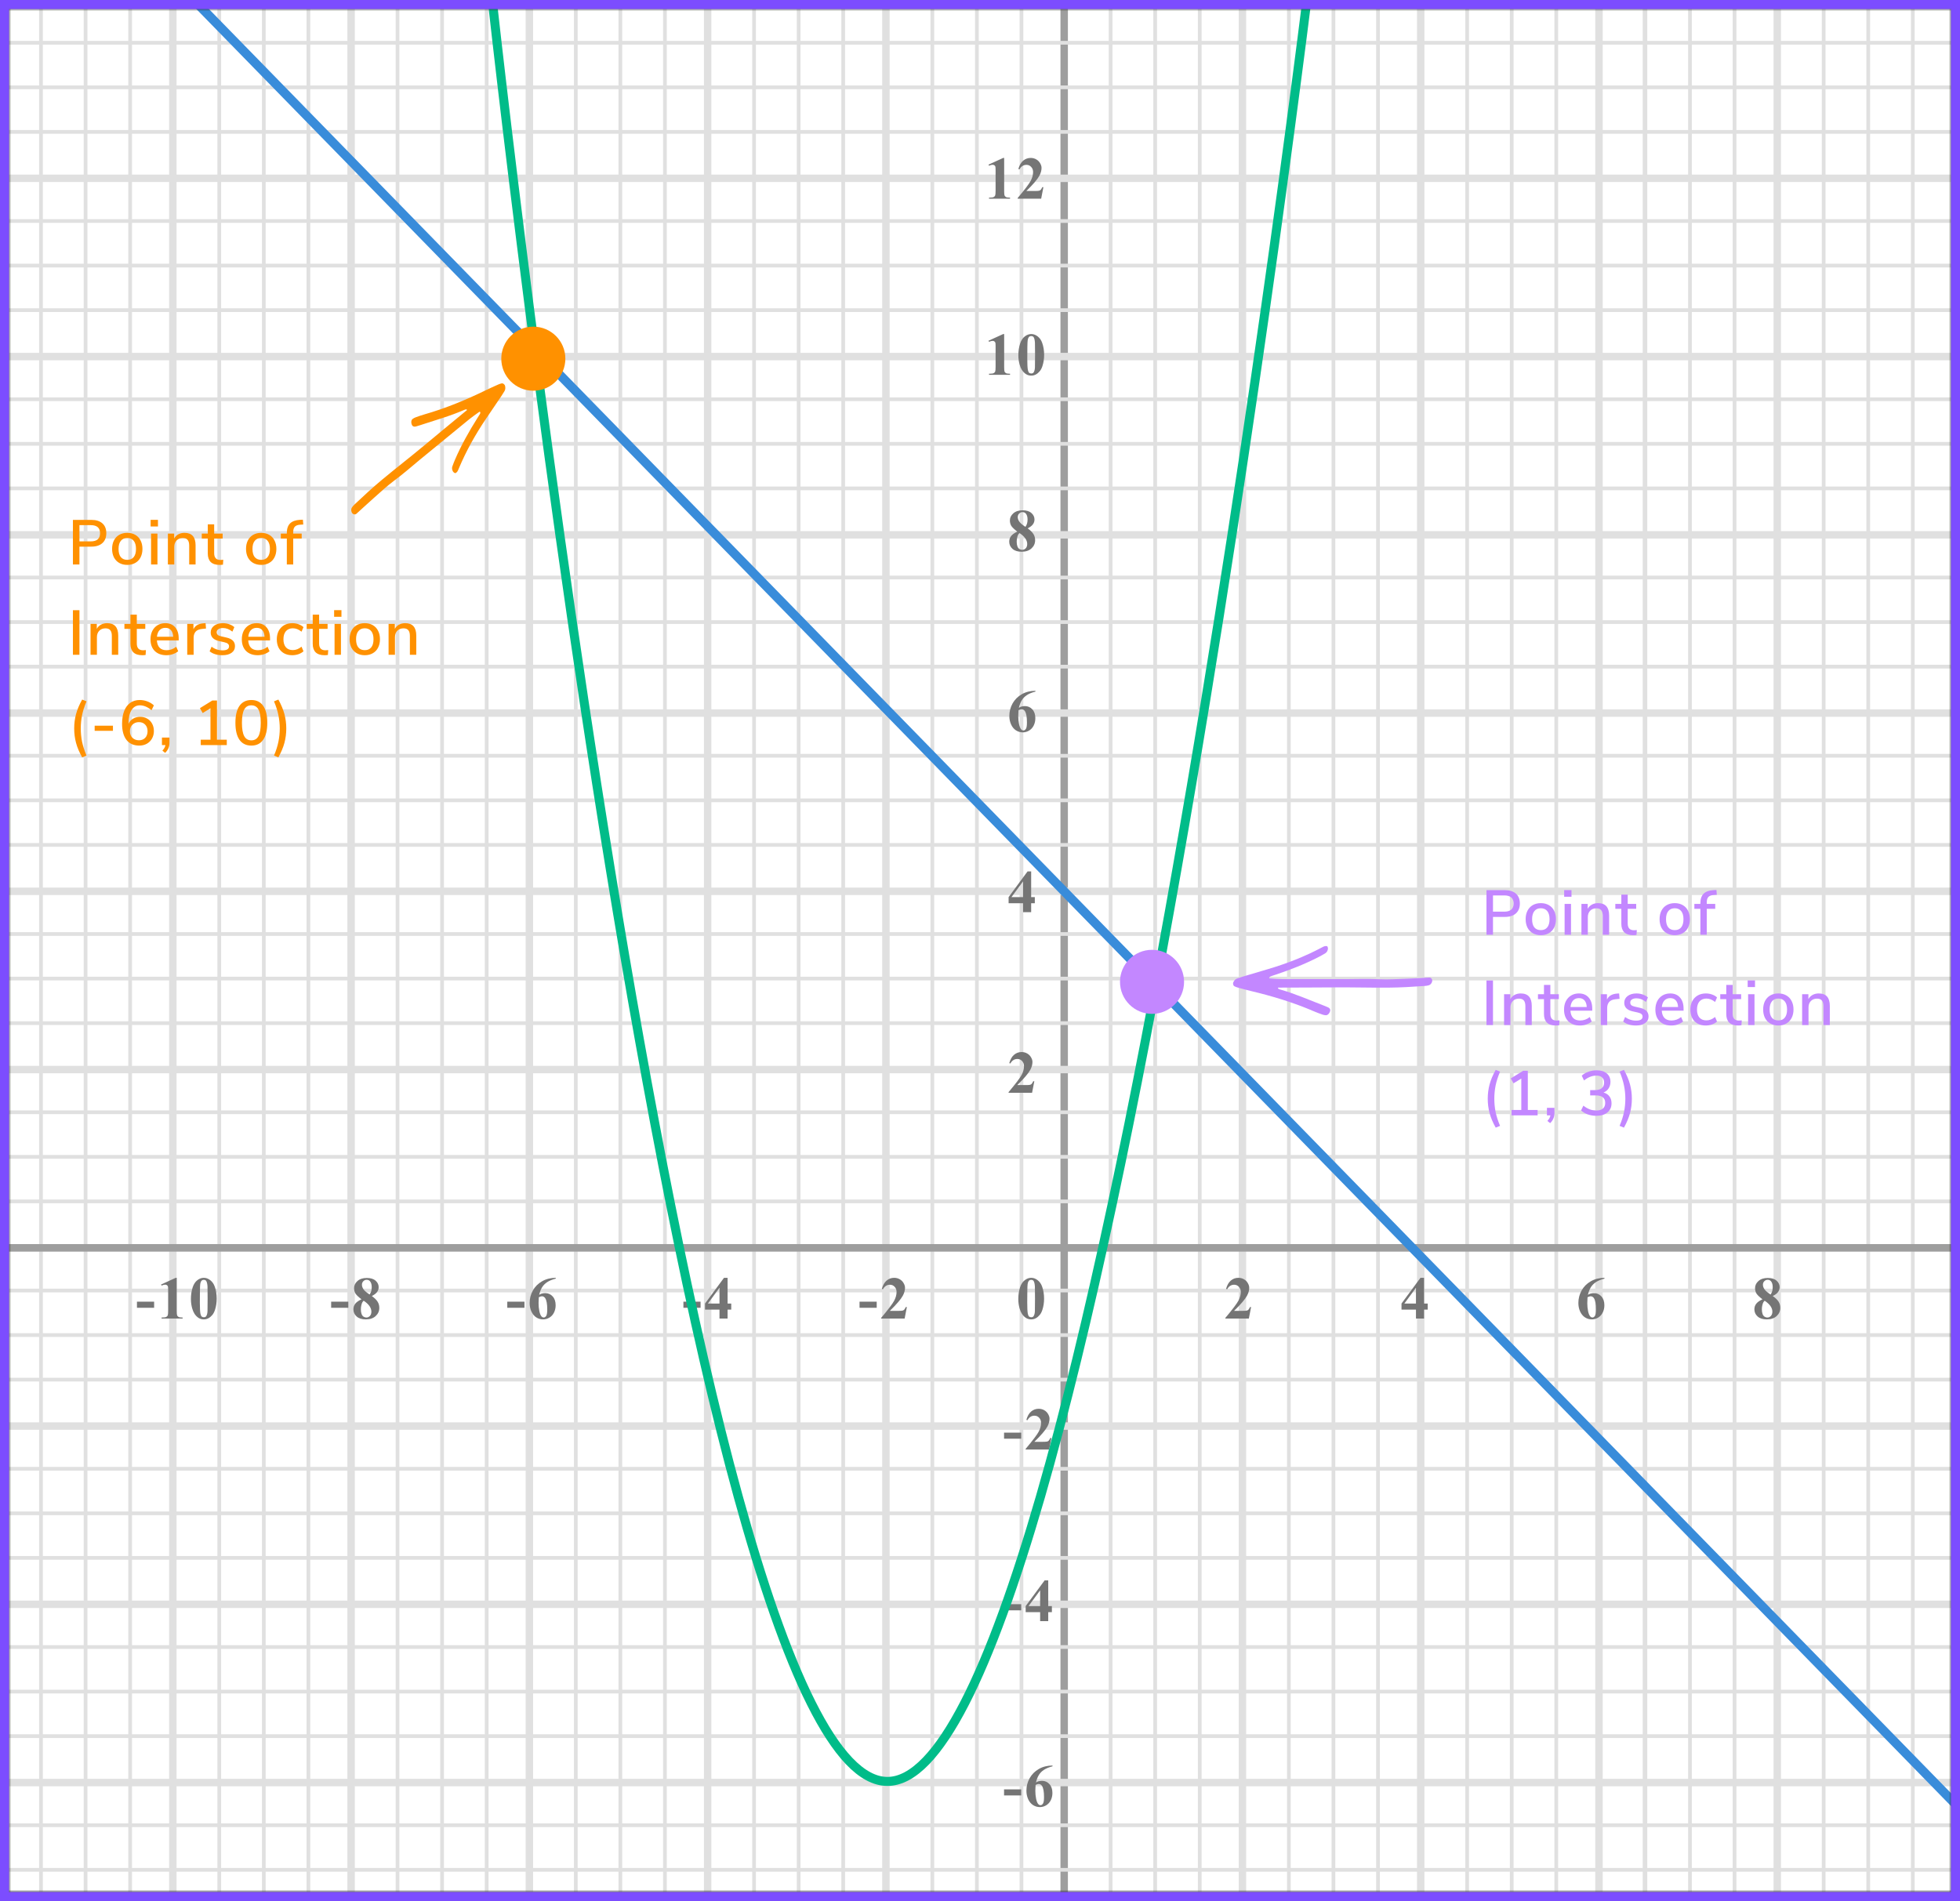 <?xml version="1.0" encoding="UTF-8"?> <svg xmlns="http://www.w3.org/2000/svg" width="434" height="421" viewBox="0 0 434 421" fill="none"><rect x="0" y="0" width="434" height="421" fill="#333333" stroke="none"/><mask id="mask0" maskUnits="userSpaceOnUse" x="2" y="2" width="430" height="417"><rect x="2" y="2" width="430" height="417" fill="#C4C4C4"></rect></mask><g mask="url(#mask0)"><mask id="mask1" maskUnits="userSpaceOnUse" x="-2" y="-74" width="500" height="494"><rect x="-2" y="-74" width="500" height="493.421" fill="white"></rect></mask><g mask="url(#mask1)"><rect x="-2" y="-74" width="501.645" height="493.421" fill="white"></rect><line x1="9.077" y1="426.416" x2="9.077" y2="-67.005" stroke="#E0E0E0" stroke-width="0.822"></line><line x1="18.946" y1="426.416" x2="18.946" y2="-67.005" stroke="#E0E0E0" stroke-width="0.822"></line><line x1="28.814" y1="426.416" x2="28.814" y2="-67.005" stroke="#E0E0E0" stroke-width="0.822"></line><line x1="38.271" y1="426.416" x2="38.271" y2="-67.005" stroke="#E0E0E0" stroke-width="1.645"></line><line x1="48.551" y1="426.416" x2="48.551" y2="-67.005" stroke="#E0E0E0" stroke-width="0.822"></line><line x1="58.419" y1="426.416" x2="58.419" y2="-67.005" stroke="#E0E0E0" stroke-width="0.822"></line><line x1="68.288" y1="426.416" x2="68.288" y2="-67.005" stroke="#E0E0E0" stroke-width="0.822"></line><line x1="77.745" y1="426.416" x2="77.745" y2="-67.005" stroke="#E0E0E0" stroke-width="1.645"></line><line x1="88.025" y1="426.416" x2="88.025" y2="-67.005" stroke="#E0E0E0" stroke-width="0.822"></line><line x1="97.893" y1="426.416" x2="97.893" y2="-67.005" stroke="#E0E0E0" stroke-width="0.822"></line><line x1="107.762" y1="426.416" x2="107.762" y2="-67.005" stroke="#E0E0E0" stroke-width="0.822"></line><line x1="117.219" y1="426.416" x2="117.219" y2="-67.005" stroke="#E0E0E0" stroke-width="1.645"></line><line x1="127.498" y1="426.416" x2="127.498" y2="-67.005" stroke="#E0E0E0" stroke-width="0.822"></line><line x1="137.367" y1="426.416" x2="137.367" y2="-67.005" stroke="#E0E0E0" stroke-width="0.822"></line><line x1="147.235" y1="426.416" x2="147.235" y2="-67.005" stroke="#E0E0E0" stroke-width="0.822"></line><line x1="156.693" y1="426.416" x2="156.693" y2="-67.005" stroke="#E0E0E0" stroke-width="1.645"></line><line x1="166.972" y1="426.416" x2="166.972" y2="-67.005" stroke="#E0E0E0" stroke-width="0.822"></line><line x1="176.841" y1="426.416" x2="176.841" y2="-67.005" stroke="#E0E0E0" stroke-width="0.822"></line><line x1="186.709" y1="426.416" x2="186.709" y2="-67.005" stroke="#E0E0E0" stroke-width="0.822"></line><line x1="196.166" y1="426.416" x2="196.166" y2="-67.005" stroke="#E0E0E0" stroke-width="1.645"></line><line x1="206.446" y1="426.416" x2="206.446" y2="-67.005" stroke="#E0E0E0" stroke-width="0.822"></line><line x1="216.314" y1="426.416" x2="216.314" y2="-67.005" stroke="#E0E0E0" stroke-width="0.822"></line><line x1="226.183" y1="426.416" x2="226.183" y2="-67.005" stroke="#E0E0E0" stroke-width="0.822"></line><line x1="235.64" y1="426.416" x2="235.64" y2="-67.005" stroke="#9E9E9E" stroke-width="1.645"></line><line x1="245.919" y1="426.416" x2="245.919" y2="-67.005" stroke="#E0E0E0" stroke-width="0.822"></line><line x1="255.788" y1="426.416" x2="255.788" y2="-67.005" stroke="#E0E0E0" stroke-width="0.822"></line><line x1="265.656" y1="426.416" x2="265.656" y2="-67.005" stroke="#E0E0E0" stroke-width="0.822"></line><line x1="275.114" y1="426.416" x2="275.114" y2="-67.005" stroke="#E0E0E0" stroke-width="1.645"></line><line x1="285.393" y1="426.416" x2="285.393" y2="-67.005" stroke="#E0E0E0" stroke-width="0.822"></line><line x1="295.262" y1="426.416" x2="295.262" y2="-67.005" stroke="#E0E0E0" stroke-width="0.822"></line><line x1="305.13" y1="426.416" x2="305.13" y2="-67.005" stroke="#E0E0E0" stroke-width="0.822"></line><line x1="314.587" y1="426.416" x2="314.587" y2="-67.005" stroke="#E0E0E0" stroke-width="1.645"></line><line x1="324.867" y1="426.416" x2="324.867" y2="-67.005" stroke="#E0E0E0" stroke-width="0.822"></line><line x1="334.735" y1="426.416" x2="334.735" y2="-67.005" stroke="#E0E0E0" stroke-width="0.822"></line><line x1="344.603" y1="426.416" x2="344.603" y2="-67.005" stroke="#E0E0E0" stroke-width="0.822"></line><line x1="354.061" y1="426.416" x2="354.061" y2="-67.005" stroke="#E0E0E0" stroke-width="1.645"></line><line x1="364.251" y1="532.995" x2="364.251" y2="-67.005" stroke="#E0E0E0"></line><line x1="374.209" y1="426.416" x2="374.209" y2="-67.005" stroke="#E0E0E0" stroke-width="0.822"></line><line x1="384.077" y1="426.416" x2="384.077" y2="-67.005" stroke="#E0E0E0" stroke-width="0.822"></line><line x1="393.535" y1="426.416" x2="393.535" y2="-67.005" stroke="#E0E0E0" stroke-width="1.645"></line><line x1="403.814" y1="426.416" x2="403.814" y2="-67.005" stroke="#E0E0E0" stroke-width="0.822"></line><line x1="413.683" y1="426.416" x2="413.683" y2="-67.005" stroke="#E0E0E0" stroke-width="0.822"></line><line x1="423.551" y1="426.416" x2="423.551" y2="-67.005" stroke="#E0E0E0" stroke-width="0.822"></line><line x1="501.29" y1="414.076" x2="-11.868" y2="414.076" stroke="#E0E0E0" stroke-width="0.822"></line><line x1="501.29" y1="404.208" x2="-11.868" y2="404.208" stroke="#E0E0E0" stroke-width="0.822"></line><line x1="501.29" y1="394.75" x2="-11.868" y2="394.75" stroke="#E0E0E0" stroke-width="1.645"></line><line x1="501.29" y1="384.471" x2="-11.868" y2="384.471" stroke="#E0E0E0" stroke-width="0.822"></line><line x1="501.29" y1="374.603" x2="-11.868" y2="374.603" stroke="#E0E0E0" stroke-width="0.822"></line><line x1="501.29" y1="364.734" x2="-11.868" y2="364.734" stroke="#E0E0E0" stroke-width="0.822"></line><line x1="501.29" y1="355.276" x2="-11.868" y2="355.276" stroke="#E0E0E0" stroke-width="1.645"></line><line x1="501.29" y1="344.997" x2="-11.868" y2="344.997" stroke="#E0E0E0" stroke-width="0.822"></line><line x1="501.29" y1="335.129" x2="-11.868" y2="335.129" stroke="#E0E0E0" stroke-width="0.822"></line><line x1="501.29" y1="325.261" x2="-11.868" y2="325.261" stroke="#E0E0E0" stroke-width="0.822"></line><line x1="501.29" y1="315.803" x2="-11.868" y2="315.803" stroke="#E0E0E0" stroke-width="1.645"></line><line x1="501.29" y1="305.523" x2="-11.868" y2="305.523" stroke="#E0E0E0" stroke-width="0.822"></line><line x1="501.29" y1="295.655" x2="-11.868" y2="295.655" stroke="#E0E0E0" stroke-width="0.822"></line><line x1="501.29" y1="285.787" x2="-11.868" y2="285.787" stroke="#E0E0E0" stroke-width="0.822"></line><line x1="501.29" y1="276.342" x2="-11.868" y2="276.342" stroke="#9E9E9E" stroke-width="1.67"></line><line x1="501.29" y1="266.05" x2="-11.868" y2="266.05" stroke="#E0E0E0" stroke-width="0.822"></line><line x1="501.29" y1="256.182" x2="-11.868" y2="256.182" stroke="#E0E0E0" stroke-width="0.822"></line><line x1="501.29" y1="246.314" x2="-11.868" y2="246.314" stroke="#E0E0E0" stroke-width="0.822"></line><line x1="501.29" y1="236.856" x2="-11.868" y2="236.856" stroke="#E0E0E0" stroke-width="1.645"></line><line x1="501.29" y1="226.576" x2="-11.868" y2="226.576" stroke="#E0E0E0" stroke-width="0.822"></line><line x1="501.29" y1="216.708" x2="-11.868" y2="216.708" stroke="#E0E0E0" stroke-width="0.822"></line><line x1="501.29" y1="206.839" x2="-11.868" y2="206.839" stroke="#E0E0E0" stroke-width="0.822"></line><line x1="501.29" y1="197.382" x2="-11.868" y2="197.382" stroke="#E0E0E0" stroke-width="1.645"></line><line x1="501.29" y1="187.103" x2="-11.868" y2="187.103" stroke="#E0E0E0" stroke-width="0.822"></line><line x1="501.29" y1="177.234" x2="-11.868" y2="177.234" stroke="#E0E0E0" stroke-width="0.822"></line><line x1="501.29" y1="167.365" x2="-11.868" y2="167.365" stroke="#E0E0E0" stroke-width="0.822"></line><line x1="501.29" y1="157.908" x2="-11.868" y2="157.908" stroke="#E0E0E0" stroke-width="1.645"></line><line x1="501.29" y1="147.629" x2="-11.868" y2="147.629" stroke="#E0E0E0" stroke-width="0.822"></line><line x1="501.29" y1="137.761" x2="-11.868" y2="137.761" stroke="#E0E0E0" stroke-width="0.822"></line><line x1="501.29" y1="127.892" x2="-11.868" y2="127.892" stroke="#E0E0E0" stroke-width="0.822"></line><line x1="501.29" y1="118.435" x2="-11.868" y2="118.435" stroke="#E0E0E0" stroke-width="1.645"></line><line x1="501.29" y1="108.155" x2="-11.868" y2="108.155" stroke="#E0E0E0" stroke-width="0.822"></line><line x1="501.29" y1="98.287" x2="-11.868" y2="98.287" stroke="#E0E0E0" stroke-width="0.822"></line><line x1="501.29" y1="88.418" x2="-11.868" y2="88.418" stroke="#E0E0E0" stroke-width="0.822"></line><line x1="501.29" y1="78.961" x2="-11.868" y2="78.961" stroke="#E0E0E0" stroke-width="1.645"></line><line x1="501.29" y1="68.682" x2="-11.868" y2="68.682" stroke="#E0E0E0" stroke-width="0.822"></line><line x1="501.29" y1="58.813" x2="-11.868" y2="58.813" stroke="#E0E0E0" stroke-width="0.822"></line><line x1="501.29" y1="48.944" x2="-11.868" y2="48.944" stroke="#E0E0E0" stroke-width="0.822"></line><line x1="501.29" y1="39.487" x2="-11.868" y2="39.487" stroke="#E0E0E0" stroke-width="1.645"></line><line x1="501.29" y1="29.208" x2="-11.868" y2="29.208" stroke="#E0E0E0" stroke-width="0.822"></line><line x1="501.29" y1="19.34" x2="-11.868" y2="19.34" stroke="#E0E0E0" stroke-width="0.822"></line><line x1="501.29" y1="9.471" x2="-11.868" y2="9.471" stroke="#E0E0E0" stroke-width="0.822"></line></g><path d="M276.53 292H271.326V291.857C272.922 289.957 273.889 288.678 274.228 288.022C274.571 287.366 274.743 286.724 274.743 286.098C274.743 285.642 274.602 285.264 274.319 284.964C274.037 284.659 273.691 284.507 273.282 284.507C272.613 284.507 272.093 284.842 271.724 285.511L271.483 285.427C271.717 284.592 272.074 283.974 272.552 283.574C273.03 283.175 273.582 282.975 274.208 282.975C274.656 282.975 275.065 283.079 275.434 283.288C275.804 283.496 276.093 283.783 276.302 284.148C276.51 284.509 276.615 284.848 276.615 285.166C276.615 285.744 276.454 286.331 276.132 286.926C275.693 287.731 274.735 288.852 273.256 290.291H275.167C275.637 290.291 275.941 290.272 276.08 290.233C276.224 290.194 276.341 290.128 276.432 290.037C276.524 289.941 276.643 289.744 276.791 289.444H277.026L276.53 292Z" fill="#757575"></path><path d="M231.189 287.579C231.189 288.461 231.065 289.285 230.817 290.05C230.669 290.52 230.469 290.904 230.217 291.204C229.969 291.504 229.687 291.743 229.369 291.922C229.052 292.096 228.706 292.183 228.332 292.183C227.906 292.183 227.522 292.074 227.178 291.857C226.835 291.639 226.53 291.328 226.265 290.924C226.074 290.628 225.906 290.235 225.763 289.744C225.576 289.078 225.483 288.392 225.483 287.683C225.483 286.722 225.617 285.84 225.887 285.035C226.109 284.37 226.446 283.861 226.898 283.509C227.35 283.153 227.828 282.975 228.332 282.975C228.845 282.975 229.324 283.151 229.767 283.503C230.215 283.851 230.543 284.32 230.752 284.911C231.043 285.724 231.189 286.613 231.189 287.579ZM229.18 287.566C229.18 286.018 229.171 285.116 229.154 284.859C229.111 284.255 229.006 283.846 228.841 283.633C228.732 283.494 228.556 283.425 228.313 283.425C228.126 283.425 227.978 283.477 227.869 283.581C227.709 283.733 227.6 284.003 227.543 284.39C227.487 284.772 227.459 286.113 227.459 288.413C227.459 289.665 227.502 290.504 227.589 290.931C227.654 291.239 227.748 291.446 227.869 291.55C227.991 291.654 228.152 291.707 228.352 291.707C228.569 291.707 228.732 291.637 228.841 291.498C229.024 291.254 229.128 290.878 229.154 290.37L229.18 287.566Z" fill="#757575"></path><path d="M310.333 288.668L314.532 282.975H315.328V288.668H316.137V290.018H315.328V292H313.535V290.018H310.333V288.668ZM310.965 288.668H313.535V285.179L310.965 288.668Z" fill="#757575"></path><path d="M355.273 282.975V283.157C354.487 283.357 353.854 283.616 353.376 283.933C352.902 284.246 352.526 284.629 352.248 285.081C351.974 285.529 351.761 286.085 351.609 286.75C351.8 286.62 351.958 286.535 352.085 286.496C352.367 286.409 352.652 286.366 352.939 286.366C353.6 286.366 354.15 286.607 354.589 287.089C355.032 287.568 355.254 288.222 355.254 289.052C355.254 289.635 355.134 290.17 354.895 290.657C354.656 291.144 354.317 291.52 353.878 291.785C353.439 292.05 352.969 292.183 352.469 292.183C351.926 292.183 351.424 292.035 350.963 291.739C350.502 291.439 350.141 291.002 349.88 290.428C349.624 289.854 349.496 289.231 349.496 288.557C349.496 287.566 349.733 286.644 350.206 285.792C350.685 284.935 351.361 284.255 352.235 283.751C353.113 283.242 354.126 282.983 355.273 282.975ZM351.524 287.279C351.489 287.879 351.472 288.318 351.472 288.596C351.472 289.196 351.528 289.776 351.641 290.337C351.759 290.898 351.917 291.291 352.117 291.517C352.261 291.678 352.43 291.759 352.626 291.759C352.826 291.759 353.004 291.644 353.161 291.413C353.317 291.178 353.395 290.704 353.395 289.991C353.395 288.792 353.25 287.963 352.958 287.507C352.771 287.211 352.519 287.063 352.202 287.063C352.028 287.063 351.802 287.135 351.524 287.279Z" fill="#757575"></path><path d="M392.552 287.005C393.174 287.461 393.604 287.887 393.843 288.283C394.087 288.674 394.208 289.124 394.208 289.633C394.208 290.346 393.939 290.95 393.4 291.446C392.865 291.937 392.137 292.183 391.215 292.183C390.341 292.183 389.665 291.967 389.187 291.537C388.709 291.107 388.47 290.581 388.47 289.959C388.47 289.485 388.606 289.07 388.88 288.713C389.159 288.357 389.619 288.031 390.263 287.735C389.563 287.2 389.113 286.763 388.913 286.424C388.717 286.085 388.62 285.692 388.62 285.244C388.62 284.653 388.87 284.133 389.369 283.685C389.874 283.233 390.563 283.007 391.437 283.007C392.28 283.007 392.928 283.207 393.38 283.607C393.837 284.003 394.065 284.479 394.065 285.035C394.065 285.453 393.941 285.822 393.693 286.144C393.45 286.461 393.069 286.748 392.552 287.005ZM392.056 286.672C392.217 286.455 392.337 286.211 392.415 285.942C392.493 285.672 392.532 285.377 392.532 285.055C392.532 284.49 392.411 284.057 392.167 283.757C391.985 283.527 391.732 283.411 391.411 283.411C391.119 283.411 390.872 283.518 390.667 283.731C390.463 283.94 390.361 284.201 390.361 284.514C390.361 284.831 390.474 285.161 390.7 285.505C390.93 285.844 391.382 286.233 392.056 286.672ZM390.752 288.048C390.617 288.17 390.522 288.281 390.465 288.381C390.378 288.533 390.3 288.755 390.23 289.046C390.161 289.337 390.126 289.641 390.126 289.959C390.126 290.368 390.178 290.711 390.282 290.989C390.387 291.263 390.535 291.461 390.726 291.583C390.922 291.704 391.122 291.765 391.326 291.765C391.643 291.765 391.911 291.65 392.128 291.42C392.345 291.185 392.454 290.865 392.454 290.461C392.454 289.618 391.887 288.813 390.752 288.048Z" fill="#757575"></path><path d="M194.128 289.607H190.326V288.257H194.128V289.607ZM200.311 292H195.107V291.857C196.703 289.957 197.67 288.678 198.009 288.022C198.353 287.366 198.525 286.724 198.525 286.098C198.525 285.642 198.383 285.264 198.101 284.964C197.818 284.659 197.473 284.507 197.064 284.507C196.394 284.507 195.875 284.842 195.505 285.511L195.264 285.427C195.499 284.592 195.855 283.974 196.333 283.574C196.812 283.175 197.364 282.975 197.99 282.975C198.438 282.975 198.846 283.079 199.216 283.288C199.585 283.496 199.875 283.783 200.083 284.148C200.292 284.509 200.396 284.848 200.396 285.166C200.396 285.744 200.235 286.331 199.914 286.926C199.475 287.731 198.516 288.852 197.038 290.291H198.949C199.418 290.291 199.722 290.272 199.861 290.233C200.005 290.194 200.122 290.128 200.214 290.037C200.305 289.941 200.424 289.744 200.572 289.444H200.807L200.311 292Z" fill="#757575"></path><path d="M226.128 318.607H222.326V317.257H226.128V318.607ZM232.311 321H227.107V320.857C228.703 318.957 229.67 317.678 230.009 317.022C230.353 316.366 230.525 315.724 230.525 315.098C230.525 314.642 230.383 314.264 230.101 313.964C229.818 313.659 229.473 313.507 229.064 313.507C228.394 313.507 227.875 313.842 227.505 314.511L227.264 314.427C227.499 313.592 227.855 312.974 228.333 312.574C228.812 312.175 229.364 311.975 229.99 311.975C230.438 311.975 230.846 312.079 231.216 312.288C231.585 312.496 231.875 312.783 232.083 313.148C232.292 313.509 232.396 313.848 232.396 314.166C232.396 314.744 232.235 315.331 231.914 315.926C231.475 316.731 230.516 317.852 229.038 319.291H230.949C231.418 319.291 231.722 319.272 231.861 319.233C232.005 319.194 232.122 319.128 232.214 319.037C232.305 318.941 232.424 318.744 232.572 318.444H232.807L232.311 321Z" fill="#757575"></path><path d="M155.128 289.607H151.326V288.257H155.128V289.607ZM156.114 288.668L160.314 282.975H161.109V288.668H161.918V290.018H161.109V292H159.316V290.018H156.114V288.668ZM156.747 288.668H159.316V285.179L156.747 288.668Z" fill="#757575"></path><path d="M226.128 356.607H222.326V355.257H226.128V356.607ZM227.114 355.668L231.314 349.975H232.109V355.668H232.918V357.018H232.109V359H230.316V357.018H227.114V355.668ZM227.747 355.668H230.316V352.179L227.747 355.668Z" fill="#757575"></path><path d="M116.128 289.607H112.326V288.257H116.128V289.607ZM123.055 282.975V283.157C122.268 283.357 121.635 283.616 121.157 283.933C120.683 284.246 120.307 284.629 120.029 285.081C119.755 285.529 119.542 286.085 119.39 286.75C119.581 286.62 119.74 286.535 119.866 286.496C120.149 286.409 120.433 286.366 120.72 286.366C121.381 286.366 121.931 286.607 122.37 287.089C122.814 287.568 123.035 288.222 123.035 289.052C123.035 289.635 122.916 290.17 122.677 290.657C122.438 291.144 122.098 291.52 121.659 291.785C121.22 292.05 120.751 292.183 120.251 292.183C119.707 292.183 119.205 292.035 118.744 291.739C118.283 291.439 117.923 291.002 117.662 290.428C117.405 289.854 117.277 289.231 117.277 288.557C117.277 287.566 117.514 286.644 117.988 285.792C118.466 284.935 119.142 284.255 120.016 283.751C120.894 283.242 121.907 282.983 123.055 282.975ZM119.305 287.279C119.27 287.879 119.253 288.318 119.253 288.596C119.253 289.196 119.309 289.776 119.423 290.337C119.54 290.898 119.699 291.291 119.899 291.517C120.042 291.678 120.212 291.759 120.407 291.759C120.607 291.759 120.785 291.644 120.942 291.413C121.098 291.178 121.177 290.704 121.177 289.991C121.177 288.792 121.031 287.963 120.74 287.507C120.553 287.211 120.301 287.063 119.983 287.063C119.809 287.063 119.583 287.135 119.305 287.279Z" fill="#757575"></path><path d="M226.128 397.607H222.326V396.257H226.128V397.607ZM233.055 390.975V391.157C232.268 391.357 231.635 391.616 231.157 391.933C230.683 392.246 230.307 392.629 230.029 393.081C229.755 393.529 229.542 394.085 229.39 394.75C229.581 394.62 229.74 394.535 229.866 394.496C230.149 394.409 230.433 394.366 230.72 394.366C231.381 394.366 231.931 394.607 232.37 395.089C232.814 395.568 233.035 396.222 233.035 397.052C233.035 397.635 232.916 398.17 232.677 398.657C232.438 399.144 232.098 399.52 231.659 399.785C231.22 400.05 230.751 400.183 230.251 400.183C229.707 400.183 229.205 400.035 228.744 399.739C228.283 399.439 227.923 399.002 227.662 398.428C227.405 397.854 227.277 397.231 227.277 396.557C227.277 395.566 227.514 394.644 227.988 393.792C228.466 392.935 229.142 392.255 230.016 391.751C230.894 391.242 231.907 390.983 233.055 390.975ZM229.305 395.279C229.27 395.879 229.253 396.318 229.253 396.596C229.253 397.196 229.309 397.776 229.423 398.337C229.54 398.898 229.699 399.291 229.899 399.517C230.042 399.678 230.212 399.759 230.407 399.759C230.607 399.759 230.785 399.644 230.942 399.413C231.098 399.178 231.177 398.704 231.177 397.991C231.177 396.792 231.031 395.963 230.74 395.507C230.553 395.211 230.301 395.063 229.983 395.063C229.809 395.063 229.583 395.135 229.305 395.279Z" fill="#757575"></path><path d="M77.128 289.607H73.326V288.257H77.128V289.607ZM82.333 287.005C82.955 287.461 83.385 287.887 83.624 288.283C83.868 288.674 83.99 289.124 83.99 289.633C83.99 290.346 83.72 290.95 83.181 291.446C82.646 291.937 81.918 292.183 80.996 292.183C80.123 292.183 79.447 291.967 78.968 291.537C78.49 291.107 78.251 290.581 78.251 289.959C78.251 289.485 78.388 289.07 78.662 288.713C78.94 288.357 79.401 288.031 80.044 287.735C79.344 287.2 78.894 286.763 78.694 286.424C78.499 286.085 78.401 285.692 78.401 285.244C78.401 284.653 78.651 284.133 79.151 283.685C79.655 283.233 80.344 283.007 81.218 283.007C82.061 283.007 82.709 283.207 83.162 283.607C83.618 284.003 83.846 284.479 83.846 285.035C83.846 285.453 83.722 285.822 83.475 286.144C83.231 286.461 82.851 286.748 82.333 287.005ZM81.838 286.672C81.999 286.455 82.118 286.211 82.196 285.942C82.275 285.672 82.314 285.377 82.314 285.055C82.314 284.49 82.192 284.057 81.948 283.757C81.766 283.527 81.514 283.411 81.192 283.411C80.901 283.411 80.653 283.518 80.449 283.731C80.244 283.94 80.142 284.201 80.142 284.514C80.142 284.831 80.255 285.161 80.481 285.505C80.712 285.844 81.164 286.233 81.838 286.672ZM80.533 288.048C80.399 288.17 80.303 288.281 80.246 288.381C80.159 288.533 80.081 288.755 80.012 289.046C79.942 289.337 79.907 289.641 79.907 289.959C79.907 290.368 79.96 290.711 80.064 290.989C80.168 291.263 80.316 291.461 80.507 291.583C80.703 291.704 80.903 291.765 81.107 291.765C81.425 291.765 81.692 291.65 81.909 291.42C82.127 291.185 82.235 290.865 82.235 290.461C82.235 289.618 81.668 288.813 80.533 288.048Z" fill="#757575"></path><path d="M34.128 289.607H30.326V288.257H34.128V289.607ZM39.131 282.975V290.207C39.131 290.75 39.155 291.098 39.203 291.25C39.251 291.398 39.351 291.52 39.503 291.615C39.655 291.711 39.898 291.759 40.233 291.759H40.435V292H35.779V291.759H36.014C36.392 291.759 36.662 291.715 36.823 291.628C36.983 291.541 37.092 291.422 37.149 291.27C37.205 291.117 37.233 290.763 37.233 290.207V285.622C37.233 285.214 37.214 284.959 37.175 284.859C37.136 284.755 37.062 284.668 36.953 284.598C36.849 284.524 36.727 284.487 36.588 284.487C36.366 284.487 36.096 284.557 35.779 284.696L35.662 284.461L38.916 282.975H39.131ZM47.982 287.579C47.982 288.461 47.858 289.285 47.61 290.05C47.462 290.52 47.262 290.904 47.01 291.204C46.762 291.504 46.48 291.743 46.162 291.922C45.845 292.096 45.499 292.183 45.126 292.183C44.699 292.183 44.315 292.074 43.971 291.857C43.628 291.639 43.323 291.328 43.058 290.924C42.867 290.628 42.7 290.235 42.556 289.744C42.369 289.078 42.276 288.392 42.276 287.683C42.276 286.722 42.41 285.84 42.68 285.035C42.902 284.37 43.239 283.861 43.691 283.509C44.143 283.153 44.621 282.975 45.126 282.975C45.639 282.975 46.117 283.151 46.56 283.503C47.008 283.851 47.336 284.32 47.545 284.911C47.836 285.724 47.982 286.613 47.982 287.579ZM45.973 287.566C45.973 286.018 45.965 285.116 45.947 284.859C45.904 284.255 45.799 283.846 45.634 283.633C45.525 283.494 45.349 283.425 45.106 283.425C44.919 283.425 44.771 283.477 44.663 283.581C44.502 283.733 44.393 284.003 44.336 284.39C44.28 284.772 44.252 286.113 44.252 288.413C44.252 289.665 44.295 290.504 44.382 290.931C44.447 291.239 44.541 291.446 44.663 291.55C44.784 291.654 44.945 291.707 45.145 291.707C45.362 291.707 45.525 291.637 45.634 291.498C45.817 291.254 45.921 290.878 45.947 290.37L45.973 287.566Z" fill="#757575"></path><path d="M228.53 242H223.326V241.857C224.922 239.957 225.889 238.678 226.228 238.022C226.571 237.366 226.743 236.724 226.743 236.098C226.743 235.642 226.602 235.264 226.319 234.964C226.037 234.659 225.691 234.507 225.282 234.507C224.613 234.507 224.093 234.842 223.724 235.511L223.483 235.427C223.717 234.592 224.074 233.974 224.552 233.574C225.03 233.175 225.582 232.975 226.208 232.975C226.656 232.975 227.065 233.079 227.434 233.288C227.804 233.496 228.093 233.783 228.302 234.148C228.51 234.509 228.615 234.848 228.615 235.166C228.615 235.744 228.454 236.331 228.132 236.926C227.693 237.731 226.735 238.852 225.256 240.291H227.167C227.637 240.291 227.941 240.272 228.08 240.233C228.224 240.194 228.341 240.128 228.432 240.037C228.524 239.941 228.643 239.744 228.791 239.444H229.026L228.53 242Z" fill="#757575"></path><path d="M223.333 198.668L227.532 192.975H228.328V198.668H229.137V200.018H228.328V202H226.535V200.018H223.333V198.668ZM223.965 198.668H226.535V195.179L223.965 198.668Z" fill="#757575"></path><path d="M229.273 152.975V153.157C228.487 153.357 227.854 153.616 227.376 153.933C226.902 154.246 226.526 154.629 226.248 155.081C225.974 155.529 225.761 156.085 225.609 156.75C225.8 156.62 225.958 156.535 226.085 156.496C226.367 156.409 226.652 156.366 226.939 156.366C227.6 156.366 228.15 156.607 228.589 157.089C229.032 157.568 229.254 158.222 229.254 159.052C229.254 159.635 229.134 160.17 228.895 160.657C228.656 161.144 228.317 161.52 227.878 161.785C227.439 162.05 226.969 162.183 226.469 162.183C225.926 162.183 225.424 162.035 224.963 161.739C224.502 161.439 224.141 161.002 223.88 160.428C223.624 159.854 223.496 159.231 223.496 158.557C223.496 157.566 223.733 156.644 224.206 155.792C224.685 154.935 225.361 154.255 226.235 153.751C227.113 153.242 228.126 152.983 229.273 152.975ZM225.524 157.279C225.489 157.879 225.472 158.318 225.472 158.596C225.472 159.196 225.528 159.776 225.641 160.337C225.759 160.898 225.917 161.291 226.117 161.517C226.261 161.678 226.43 161.759 226.626 161.759C226.826 161.759 227.004 161.644 227.161 161.413C227.317 161.178 227.395 160.704 227.395 159.991C227.395 158.792 227.25 157.963 226.958 157.507C226.771 157.211 226.519 157.063 226.202 157.063C226.028 157.063 225.802 157.135 225.524 157.279Z" fill="#757575"></path><path d="M227.552 117.005C228.174 117.461 228.604 117.887 228.843 118.283C229.087 118.674 229.208 119.124 229.208 119.633C229.208 120.346 228.939 120.95 228.4 121.446C227.865 121.937 227.137 122.183 226.215 122.183C225.341 122.183 224.665 121.967 224.187 121.537C223.709 121.107 223.47 120.581 223.47 119.959C223.47 119.485 223.606 119.07 223.88 118.713C224.159 118.357 224.619 118.031 225.263 117.735C224.563 117.2 224.113 116.763 223.913 116.424C223.717 116.085 223.62 115.692 223.62 115.244C223.62 114.653 223.87 114.133 224.369 113.685C224.874 113.233 225.563 113.007 226.437 113.007C227.28 113.007 227.928 113.207 228.38 113.607C228.837 114.003 229.065 114.479 229.065 115.035C229.065 115.453 228.941 115.822 228.693 116.144C228.45 116.461 228.069 116.748 227.552 117.005ZM227.056 116.672C227.217 116.455 227.337 116.211 227.415 115.942C227.493 115.672 227.532 115.377 227.532 115.055C227.532 114.49 227.411 114.057 227.167 113.757C226.985 113.527 226.732 113.411 226.411 113.411C226.119 113.411 225.872 113.518 225.667 113.731C225.463 113.94 225.361 114.201 225.361 114.514C225.361 114.831 225.474 115.161 225.7 115.505C225.93 115.844 226.382 116.233 227.056 116.672ZM225.752 118.048C225.617 118.17 225.522 118.281 225.465 118.381C225.378 118.533 225.3 118.755 225.23 119.046C225.161 119.337 225.126 119.641 225.126 119.959C225.126 120.368 225.178 120.711 225.282 120.989C225.387 121.263 225.535 121.461 225.726 121.583C225.922 121.704 226.122 121.765 226.326 121.765C226.643 121.765 226.911 121.65 227.128 121.42C227.345 121.185 227.454 120.865 227.454 120.461C227.454 119.618 226.887 118.813 225.752 118.048Z" fill="#757575"></path><path d="M222.35 73.975V81.207C222.35 81.75 222.374 82.098 222.421 82.25C222.469 82.398 222.569 82.52 222.721 82.615C222.874 82.711 223.117 82.759 223.452 82.759H223.654V83H218.998V82.759H219.233C219.611 82.759 219.88 82.715 220.041 82.628C220.202 82.541 220.311 82.422 220.367 82.27C220.424 82.118 220.452 81.763 220.452 81.207V76.622C220.452 76.213 220.432 75.959 220.393 75.859C220.354 75.755 220.28 75.668 220.172 75.598C220.067 75.524 219.946 75.487 219.806 75.487C219.585 75.487 219.315 75.557 218.998 75.696L218.88 75.461L222.134 73.975H222.35ZM231.2 78.579C231.2 79.461 231.076 80.285 230.829 81.05C230.681 81.52 230.481 81.904 230.229 82.204C229.981 82.504 229.698 82.743 229.381 82.922C229.064 83.096 228.718 83.183 228.344 83.183C227.918 83.183 227.533 83.074 227.19 82.856C226.846 82.639 226.542 82.328 226.277 81.924C226.086 81.628 225.918 81.235 225.775 80.744C225.588 80.079 225.494 79.392 225.494 78.683C225.494 77.722 225.629 76.84 225.899 76.035C226.12 75.37 226.457 74.861 226.909 74.509C227.362 74.153 227.84 73.975 228.344 73.975C228.857 73.975 229.335 74.151 229.779 74.503C230.227 74.851 230.555 75.32 230.763 75.911C231.055 76.724 231.2 77.613 231.2 78.579ZM229.192 78.566C229.192 77.018 229.183 76.116 229.166 75.859C229.122 75.255 229.018 74.846 228.853 74.633C228.744 74.494 228.568 74.424 228.325 74.424C228.138 74.424 227.99 74.477 227.881 74.581C227.72 74.733 227.612 75.003 227.555 75.39C227.498 75.772 227.47 77.114 227.47 79.413C227.47 80.665 227.514 81.504 227.601 81.93C227.666 82.239 227.759 82.446 227.881 82.55C228.003 82.654 228.164 82.707 228.364 82.707C228.581 82.707 228.744 82.637 228.853 82.498C229.035 82.254 229.14 81.878 229.166 81.37L229.192 78.566Z" fill="#757575"></path><path d="M222.35 34.974V42.207C222.35 42.75 222.374 43.098 222.421 43.25C222.469 43.398 222.569 43.52 222.721 43.615C222.874 43.711 223.117 43.759 223.452 43.759H223.654V44H218.998V43.759H219.233C219.611 43.759 219.88 43.715 220.041 43.628C220.202 43.541 220.311 43.422 220.367 43.27C220.424 43.117 220.452 42.763 220.452 42.207V37.622C220.452 37.214 220.432 36.959 220.393 36.859C220.354 36.755 220.28 36.668 220.172 36.598C220.067 36.524 219.946 36.487 219.806 36.487C219.585 36.487 219.315 36.557 218.998 36.696L218.88 36.461L222.134 34.974H222.35ZM230.542 44H225.338V43.856C226.933 41.957 227.901 40.678 228.24 40.022C228.583 39.365 228.755 38.724 228.755 38.098C228.755 37.642 228.614 37.264 228.331 36.964C228.048 36.659 227.703 36.507 227.294 36.507C226.625 36.507 226.105 36.842 225.736 37.511L225.494 37.426C225.729 36.592 226.086 35.974 226.564 35.575C227.042 35.175 227.594 34.974 228.22 34.974C228.668 34.974 229.077 35.079 229.446 35.288C229.816 35.496 230.105 35.783 230.313 36.148C230.522 36.509 230.627 36.848 230.627 37.166C230.627 37.744 230.466 38.331 230.144 38.926C229.705 39.731 228.746 40.852 227.268 42.291H229.179C229.648 42.291 229.953 42.272 230.092 42.233C230.235 42.194 230.353 42.128 230.444 42.037C230.535 41.941 230.655 41.744 230.803 41.444H231.037L230.542 44Z" fill="#757575"></path><path d="M-2 -46L452 419" stroke="#398CDA" stroke-width="2"></path><path d="M108 -9C108 -9 151 394.5 196.5 394.5C242 394.5 290.5 -9 290.5 -9" stroke="#00BC89" stroke-width="2"></path><circle cx="255.093" cy="217.431" r="7.093" fill="#C387FF"></circle><path d="M329.148 197.13H333.236C334.281 197.13 335.093 197.387 335.672 197.9C336.251 198.413 336.54 199.141 336.54 200.084C336.54 201.017 336.251 201.745 335.672 202.268C335.093 202.791 334.281 203.052 333.236 203.052H330.59V207H329.148V197.13ZM333.082 201.89C334.463 201.89 335.154 201.288 335.154 200.084C335.154 198.889 334.463 198.292 333.082 198.292H330.59V201.89H333.082ZM341.182 207.098C340.51 207.098 339.917 206.953 339.404 206.664C338.9 206.375 338.508 205.964 338.228 205.432C337.957 204.891 337.822 204.265 337.822 203.556C337.822 202.837 337.957 202.212 338.228 201.68C338.508 201.139 338.9 200.723 339.404 200.434C339.917 200.145 340.51 200 341.182 200C341.854 200 342.442 200.145 342.946 200.434C343.459 200.723 343.851 201.139 344.122 201.68C344.402 202.212 344.542 202.837 344.542 203.556C344.542 204.265 344.402 204.891 344.122 205.432C343.851 205.964 343.459 206.375 342.946 206.664C342.442 206.953 341.854 207.098 341.182 207.098ZM341.182 205.978C341.807 205.978 342.283 205.773 342.61 205.362C342.946 204.951 343.114 204.349 343.114 203.556C343.114 202.772 342.946 202.175 342.61 201.764C342.274 201.344 341.798 201.134 341.182 201.134C340.566 201.134 340.09 201.344 339.754 201.764C339.418 202.175 339.25 202.772 339.25 203.556C339.25 204.349 339.413 204.951 339.74 205.362C340.076 205.773 340.557 205.978 341.182 205.978ZM346.45 207V200.168H347.864V207H346.45ZM346.352 197.116H347.976V198.586H346.352V197.116ZM353.857 200C355.49 200 356.307 200.919 356.307 202.758V207H354.893V202.828C354.893 202.249 354.776 201.825 354.543 201.554C354.319 201.283 353.964 201.148 353.479 201.148C352.909 201.148 352.452 201.325 352.107 201.68C351.761 202.035 351.589 202.511 351.589 203.108V207H350.175V200.168H351.561V201.26C351.785 200.849 352.097 200.537 352.499 200.322C352.9 200.107 353.353 200 353.857 200ZM361.809 206.006C362.024 206.006 362.234 205.992 362.439 205.964L362.369 207.042C362.136 207.079 361.893 207.098 361.641 207.098C360.754 207.098 360.092 206.883 359.653 206.454C359.224 206.015 359.009 205.385 359.009 204.564V201.26H357.679V200.168H359.009V198.11H360.423V200.168H362.299V201.26H360.423V204.508C360.423 205.507 360.885 206.006 361.809 206.006ZM370.837 207.098C370.165 207.098 369.573 206.953 369.059 206.664C368.555 206.375 368.163 205.964 367.883 205.432C367.613 204.891 367.477 204.265 367.477 203.556C367.477 202.837 367.613 202.212 367.883 201.68C368.163 201.139 368.555 200.723 369.059 200.434C369.573 200.145 370.165 200 370.837 200C371.509 200 372.097 200.145 372.601 200.434C373.115 200.723 373.507 201.139 373.777 201.68C374.057 202.212 374.197 202.837 374.197 203.556C374.197 204.265 374.057 204.891 373.777 205.432C373.507 205.964 373.115 206.375 372.601 206.664C372.097 206.953 371.509 207.098 370.837 207.098ZM370.837 205.978C371.463 205.978 371.939 205.773 372.265 205.362C372.601 204.951 372.769 204.349 372.769 203.556C372.769 202.772 372.601 202.175 372.265 201.764C371.929 201.344 371.453 201.134 370.837 201.134C370.221 201.134 369.745 201.344 369.409 201.764C369.073 202.175 368.905 202.772 368.905 203.556C368.905 204.349 369.069 204.951 369.395 205.362C369.731 205.773 370.212 205.978 370.837 205.978ZM377.926 200.168H379.802V201.26H377.926V207H376.512V201.26H375.182V200.168H376.512V200.042C376.512 199.099 376.75 198.39 377.226 197.914C377.711 197.438 378.449 197.172 379.438 197.116L380.068 197.088L380.152 198.152L379.508 198.194C378.948 198.222 378.542 198.367 378.29 198.628C378.047 198.889 377.926 199.286 377.926 199.818V200.168ZM329.148 227V217.13H330.59V227H329.148ZM336.728 220C338.362 220 339.178 220.919 339.178 222.758V227H337.764V222.828C337.764 222.249 337.648 221.825 337.414 221.554C337.19 221.283 336.836 221.148 336.35 221.148C335.781 221.148 335.324 221.325 334.978 221.68C334.633 222.035 334.46 222.511 334.46 223.108V227H333.046V220.168H334.432V221.26C334.656 220.849 334.969 220.537 335.37 220.322C335.772 220.107 336.224 220 336.728 220ZM344.68 226.006C344.895 226.006 345.105 225.992 345.31 225.964L345.24 227.042C345.007 227.079 344.764 227.098 344.512 227.098C343.626 227.098 342.963 226.883 342.524 226.454C342.095 226.015 341.88 225.385 341.88 224.564V221.26H340.55V220.168H341.88V218.11H343.294V220.168H345.17V221.26H343.294V224.508C343.294 225.507 343.756 226.006 344.68 226.006ZM352.568 223.822H347.738C347.84 225.269 348.559 225.992 349.894 225.992C350.678 225.992 351.387 225.735 352.022 225.222L352.456 226.216C352.138 226.487 351.746 226.701 351.28 226.86C350.813 227.019 350.337 227.098 349.852 227.098C348.76 227.098 347.896 226.785 347.262 226.16C346.636 225.535 346.324 224.671 346.324 223.57C346.324 222.87 346.459 222.249 346.73 221.708C347.01 221.167 347.397 220.747 347.892 220.448C348.396 220.149 348.965 220 349.6 220C350.524 220 351.247 220.299 351.77 220.896C352.302 221.493 352.568 222.319 352.568 223.374V223.822ZM349.628 221.036C349.086 221.036 348.652 221.209 348.326 221.554C348.008 221.89 347.817 222.375 347.752 223.01H351.35C351.322 222.375 351.158 221.89 350.86 221.554C350.57 221.209 350.16 221.036 349.628 221.036ZM358.618 221.19L357.764 221.274C357.092 221.339 356.606 221.545 356.308 221.89C356.018 222.235 355.874 222.674 355.874 223.206V227H354.46V220.168H355.832V221.358C356.196 220.555 356.938 220.112 358.058 220.028L358.52 220L358.618 221.19ZM362.26 227.098C361.075 227.098 360.127 226.809 359.418 226.23L359.852 225.208C360.552 225.749 361.369 226.02 362.302 226.02C362.759 226.02 363.109 225.945 363.352 225.796C363.595 225.637 363.716 225.418 363.716 225.138C363.716 224.895 363.632 224.704 363.464 224.564C363.305 224.424 363.025 224.307 362.624 224.214L361.49 223.962C360.883 223.822 360.426 223.593 360.118 223.276C359.81 222.959 359.656 222.557 359.656 222.072C359.656 221.456 359.903 220.957 360.398 220.574C360.902 220.191 361.56 220 362.372 220C362.857 220 363.319 220.079 363.758 220.238C364.197 220.387 364.575 220.602 364.892 220.882L364.458 221.876C363.786 221.344 363.091 221.078 362.372 221.078C361.943 221.078 361.602 221.162 361.35 221.33C361.107 221.498 360.986 221.727 360.986 222.016C360.986 222.249 361.061 222.441 361.21 222.59C361.369 222.73 361.616 222.837 361.952 222.912L363.114 223.178C363.777 223.327 364.262 223.561 364.57 223.878C364.878 224.186 365.032 224.592 365.032 225.096C365.032 225.712 364.78 226.202 364.276 226.566C363.781 226.921 363.109 227.098 362.26 227.098ZM372.792 223.822H367.962C368.064 225.269 368.783 225.992 370.118 225.992C370.902 225.992 371.611 225.735 372.246 225.222L372.68 226.216C372.362 226.487 371.97 226.701 371.504 226.86C371.037 227.019 370.561 227.098 370.076 227.098C368.984 227.098 368.12 226.785 367.486 226.16C366.86 225.535 366.548 224.671 366.548 223.57C366.548 222.87 366.683 222.249 366.954 221.708C367.234 221.167 367.621 220.747 368.116 220.448C368.62 220.149 369.189 220 369.824 220C370.748 220 371.471 220.299 371.994 220.896C372.526 221.493 372.792 222.319 372.792 223.374V223.822ZM369.852 221.036C369.31 221.036 368.876 221.209 368.55 221.554C368.232 221.89 368.041 222.375 367.976 223.01H371.574C371.546 222.375 371.382 221.89 371.084 221.554C370.794 221.209 370.384 221.036 369.852 221.036ZM377.68 227.098C376.989 227.098 376.387 226.953 375.874 226.664C375.37 226.375 374.978 225.969 374.698 225.446C374.427 224.914 374.292 224.293 374.292 223.584C374.292 222.875 374.432 222.249 374.712 221.708C375.001 221.167 375.402 220.747 375.916 220.448C376.438 220.149 377.045 220 377.736 220C378.212 220 378.669 220.079 379.108 220.238C379.556 220.397 379.92 220.611 380.2 220.882L379.766 221.89C379.15 221.386 378.51 221.134 377.848 221.134C377.194 221.134 376.681 221.349 376.308 221.778C375.944 222.198 375.762 222.795 375.762 223.57C375.762 224.335 375.944 224.928 376.308 225.348C376.672 225.759 377.185 225.964 377.848 225.964C378.51 225.964 379.15 225.712 379.766 225.208L380.2 226.23C379.901 226.501 379.528 226.715 379.08 226.874C378.632 227.023 378.165 227.098 377.68 227.098ZM385.046 226.006C385.261 226.006 385.471 225.992 385.676 225.964L385.606 227.042C385.373 227.079 385.13 227.098 384.878 227.098C383.992 227.098 383.329 226.883 382.89 226.454C382.461 226.015 382.246 225.385 382.246 224.564V221.26H380.916V220.168H382.246V218.11H383.66V220.168H385.536V221.26H383.66V224.508C383.66 225.507 384.122 226.006 385.046 226.006ZM387.082 227V220.168H388.496V227H387.082ZM386.984 217.116H388.608V218.586H386.984V217.116ZM393.774 227.098C393.102 227.098 392.509 226.953 391.996 226.664C391.492 226.375 391.1 225.964 390.82 225.432C390.549 224.891 390.414 224.265 390.414 223.556C390.414 222.837 390.549 222.212 390.82 221.68C391.1 221.139 391.492 220.723 391.996 220.434C392.509 220.145 393.102 220 393.774 220C394.446 220 395.034 220.145 395.538 220.434C396.051 220.723 396.443 221.139 396.714 221.68C396.994 222.212 397.134 222.837 397.134 223.556C397.134 224.265 396.994 224.891 396.714 225.432C396.443 225.964 396.051 226.375 395.538 226.664C395.034 226.953 394.446 227.098 393.774 227.098ZM393.774 225.978C394.399 225.978 394.875 225.773 395.202 225.362C395.538 224.951 395.706 224.349 395.706 223.556C395.706 222.772 395.538 222.175 395.202 221.764C394.866 221.344 394.39 221.134 393.774 221.134C393.158 221.134 392.682 221.344 392.346 221.764C392.01 222.175 391.842 222.772 391.842 223.556C391.842 224.349 392.005 224.951 392.332 225.362C392.668 225.773 393.149 225.978 393.774 225.978ZM402.724 220C404.357 220 405.174 220.919 405.174 222.758V227H403.76V222.828C403.76 222.249 403.643 221.825 403.41 221.554C403.186 221.283 402.831 221.148 402.346 221.148C401.777 221.148 401.319 221.325 400.974 221.68C400.629 222.035 400.456 222.511 400.456 223.108V227H399.042V220.168H400.428V221.26C400.652 220.849 400.965 220.537 401.366 220.322C401.767 220.107 402.22 220 402.724 220ZM331.192 249.716C330.557 248.587 330.105 247.513 329.834 246.496C329.563 245.469 329.428 244.41 329.428 243.318C329.428 242.226 329.563 241.171 329.834 240.154C330.105 239.137 330.557 238.059 331.192 236.92L332.158 237.312C331.691 238.423 331.36 239.459 331.164 240.42C330.977 241.372 330.884 242.338 330.884 243.318C330.884 244.298 330.977 245.269 331.164 246.23C331.36 247.182 331.691 248.213 332.158 249.324L331.192 249.716ZM338.302 245.81H340.472V247H334.704V245.81H336.86V238.852L335.138 239.902L334.522 238.824L337.266 237.13H338.302V245.81ZM344.203 245.334V246.468C344.203 246.907 344.128 247.303 343.979 247.658C343.839 248.022 343.596 248.377 343.251 248.722L342.635 248.232C343.027 247.812 343.251 247.401 343.307 247H342.537V245.334H344.203ZM355.061 241.932C355.64 242.1 356.079 242.389 356.377 242.8C356.685 243.201 356.839 243.71 356.839 244.326C356.839 245.185 356.536 245.861 355.929 246.356C355.323 246.851 354.501 247.098 353.465 247.098C352.812 247.098 352.187 246.995 351.589 246.79C350.992 246.575 350.493 246.281 350.091 245.908L350.609 244.844C351.496 245.563 352.434 245.922 353.423 245.922C354.086 245.922 354.585 245.782 354.921 245.502C355.267 245.213 355.439 244.788 355.439 244.228C355.439 243.677 355.262 243.267 354.907 242.996C354.562 242.716 354.035 242.576 353.325 242.576H352.107V241.414H353.101C353.783 241.414 354.301 241.274 354.655 240.994C355.019 240.705 355.201 240.285 355.201 239.734C355.201 239.239 355.052 238.861 354.753 238.6C354.455 238.329 354.035 238.194 353.493 238.194C352.551 238.194 351.636 238.553 350.749 239.272L350.245 238.208C350.637 237.835 351.127 237.545 351.715 237.34C352.313 237.125 352.929 237.018 353.563 237.018C354.487 237.018 355.225 237.247 355.775 237.704C356.326 238.161 356.601 238.782 356.601 239.566C356.601 240.117 356.466 240.602 356.195 241.022C355.925 241.442 355.547 241.745 355.061 241.932ZM358.624 249.324C359.09 248.213 359.417 247.182 359.604 246.23C359.8 245.269 359.898 244.298 359.898 243.318C359.898 242.338 359.8 241.372 359.604 240.42C359.417 239.459 359.09 238.423 358.624 237.312L359.59 236.92C360.215 238.059 360.663 239.137 360.934 240.154C361.204 241.171 361.34 242.226 361.34 243.318C361.34 244.41 361.204 245.469 360.934 246.496C360.663 247.513 360.215 248.587 359.59 249.716L358.624 249.324Z" fill="#C387FF"></path><path fill-rule="evenodd" clip-rule="evenodd" d="M298.011 216.829C300.778 216.796 303.137 216.743 305.503 216.856C307.423 216.947 309.355 216.813 311.28 216.743C313.019 216.681 314.756 216.567 316.494 216.485C316.947 216.464 317.247 216.942 317.102 217.407C316.984 217.79 316.75 218.076 316.374 218.194C316.082 218.286 315.767 218.324 315.459 218.345C312.792 218.534 310.125 218.691 307.446 218.714C303.404 218.748 299.363 218.621 295.321 218.659C291.34 218.696 287.359 218.689 283.378 218.709C283.235 218.71 282.982 218.618 282.984 218.856C282.985 218.945 283.258 219.068 283.424 219.115C286.784 220.06 289.97 221.475 293.218 222.723C293.508 222.835 293.796 222.952 294.079 223.081C294.42 223.236 294.602 223.526 294.55 223.802C294.446 224.353 294.01 224.843 293.605 224.826C293.36 224.815 293.106 224.777 292.876 224.696C292.231 224.47 291.586 224.239 290.96 223.968C286.436 222.012 281.743 220.59 276.956 219.454C275.988 219.224 275.03 218.957 274.07 218.696C273.833 218.631 273.602 218.537 273.378 218.433C273.054 218.283 272.937 217.804 273.119 217.465C273.3 217.126 273.534 216.839 273.901 216.701C274.308 216.549 274.722 216.411 275.138 216.287C277.043 215.717 278.951 215.153 280.858 214.588C284.924 213.384 288.855 211.849 292.606 209.864C292.825 209.748 293.044 209.62 293.278 209.545C293.443 209.493 293.636 209.498 293.811 209.519C293.963 209.537 294.085 209.951 294.04 210.178C293.965 210.561 293.795 210.893 293.463 211.098C292.987 211.391 292.497 211.664 292.001 211.92C288.898 213.52 285.656 214.781 282.348 215.883C281.995 216.001 281.637 216.107 281.291 216.243C281.19 216.281 281.092 216.387 281.045 216.487C280.988 216.606 281.084 216.677 281.251 216.686C282.121 216.731 282.99 216.818 283.86 216.821C288.525 216.835 293.19 216.828 297.855 216.829H298.011Z" fill="#C387FF"></path><circle cx="118.093" cy="79.431" r="7.093" fill="#FF9100"></circle><path d="M16.148 115.13H20.236C21.281 115.13 22.093 115.387 22.672 115.9C23.251 116.413 23.54 117.141 23.54 118.084C23.54 119.017 23.251 119.745 22.672 120.268C22.093 120.791 21.281 121.052 20.236 121.052H17.59V125H16.148V115.13ZM20.082 119.89C21.463 119.89 22.154 119.288 22.154 118.084C22.154 116.889 21.463 116.292 20.082 116.292H17.59V119.89H20.082ZM28.182 125.098C27.51 125.098 26.918 124.953 26.404 124.664C25.9 124.375 25.508 123.964 25.228 123.432C24.957 122.891 24.822 122.265 24.822 121.556C24.822 120.837 24.957 120.212 25.228 119.68C25.508 119.139 25.9 118.723 26.404 118.434C26.918 118.145 27.51 118 28.182 118C28.854 118 29.442 118.145 29.946 118.434C30.459 118.723 30.852 119.139 31.122 119.68C31.402 120.212 31.542 120.837 31.542 121.556C31.542 122.265 31.402 122.891 31.122 123.432C30.852 123.964 30.459 124.375 29.946 124.664C29.442 124.953 28.854 125.098 28.182 125.098ZM28.182 123.978C28.808 123.978 29.284 123.773 29.61 123.362C29.946 122.951 30.114 122.349 30.114 121.556C30.114 120.772 29.946 120.175 29.61 119.764C29.274 119.344 28.798 119.134 28.182 119.134C27.566 119.134 27.09 119.344 26.754 119.764C26.418 120.175 26.25 120.772 26.25 121.556C26.25 122.349 26.413 122.951 26.74 123.362C27.076 123.773 27.557 123.978 28.182 123.978ZM33.45 125V118.168H34.864V125H33.45ZM33.352 115.116H34.976V116.586H33.352V115.116ZM40.857 118C42.49 118 43.307 118.919 43.307 120.758V125H41.893V120.828C41.893 120.249 41.776 119.825 41.543 119.554C41.319 119.283 40.964 119.148 40.479 119.148C39.909 119.148 39.452 119.325 39.107 119.68C38.761 120.035 38.589 120.511 38.589 121.108V125H37.175V118.168H38.561V119.26C38.785 118.849 39.097 118.537 39.499 118.322C39.9 118.107 40.353 118 40.857 118ZM48.809 124.006C49.023 124.006 49.233 123.992 49.439 123.964L49.369 125.042C49.136 125.079 48.893 125.098 48.641 125.098C47.754 125.098 47.092 124.883 46.653 124.454C46.224 124.015 46.009 123.385 46.009 122.564V119.26H44.679V118.168H46.009V116.11H47.423V118.168H49.299V119.26H47.423V122.508C47.423 123.507 47.885 124.006 48.809 124.006ZM57.837 125.098C57.165 125.098 56.573 124.953 56.059 124.664C55.555 124.375 55.163 123.964 54.883 123.432C54.613 122.891 54.477 122.265 54.477 121.556C54.477 120.837 54.613 120.212 54.883 119.68C55.163 119.139 55.555 118.723 56.059 118.434C56.573 118.145 57.165 118 57.837 118C58.509 118 59.097 118.145 59.601 118.434C60.115 118.723 60.507 119.139 60.777 119.68C61.057 120.212 61.197 120.837 61.197 121.556C61.197 122.265 61.057 122.891 60.777 123.432C60.507 123.964 60.115 124.375 59.601 124.664C59.097 124.953 58.509 125.098 57.837 125.098ZM57.837 123.978C58.463 123.978 58.939 123.773 59.265 123.362C59.601 122.951 59.769 122.349 59.769 121.556C59.769 120.772 59.601 120.175 59.265 119.764C58.929 119.344 58.453 119.134 57.837 119.134C57.221 119.134 56.745 119.344 56.409 119.764C56.073 120.175 55.905 120.772 55.905 121.556C55.905 122.349 56.069 122.951 56.395 123.362C56.731 123.773 57.212 123.978 57.837 123.978ZM64.926 118.168H66.802V119.26H64.926V125H63.512V119.26H62.182V118.168H63.512V118.042C63.512 117.099 63.75 116.39 64.226 115.914C64.712 115.438 65.449 115.172 66.438 115.116L67.068 115.088L67.152 116.152L66.508 116.194C65.948 116.222 65.542 116.367 65.29 116.628C65.047 116.889 64.926 117.286 64.926 117.818V118.168ZM16.148 145V135.13H17.59V145H16.148ZM23.728 138C25.361 138 26.178 138.919 26.178 140.758V145H24.764V140.828C24.764 140.249 24.648 139.825 24.414 139.554C24.19 139.283 23.835 139.148 23.35 139.148C22.781 139.148 22.323 139.325 21.978 139.68C21.633 140.035 21.46 140.511 21.46 141.108V145H20.046V138.168H21.432V139.26C21.656 138.849 21.969 138.537 22.37 138.322C22.771 138.107 23.224 138 23.728 138ZM31.68 144.006C31.895 144.006 32.105 143.992 32.31 143.964L32.24 145.042C32.007 145.079 31.764 145.098 31.512 145.098C30.626 145.098 29.963 144.883 29.524 144.454C29.095 144.015 28.88 143.385 28.88 142.564V139.26H27.55V138.168H28.88V136.11H30.294V138.168H32.17V139.26H30.294V142.508C30.294 143.507 30.756 144.006 31.68 144.006ZM39.568 141.822H34.738C34.84 143.269 35.559 143.992 36.894 143.992C37.678 143.992 38.387 143.735 39.022 143.222L39.456 144.216C39.138 144.487 38.746 144.701 38.28 144.86C37.813 145.019 37.337 145.098 36.852 145.098C35.76 145.098 34.896 144.785 34.262 144.16C33.636 143.535 33.324 142.671 33.324 141.57C33.324 140.87 33.459 140.249 33.73 139.708C34.01 139.167 34.397 138.747 34.892 138.448C35.396 138.149 35.965 138 36.6 138C37.524 138 38.247 138.299 38.77 138.896C39.302 139.493 39.568 140.319 39.568 141.374V141.822ZM36.628 139.036C36.086 139.036 35.652 139.209 35.326 139.554C35.008 139.89 34.817 140.375 34.752 141.01H38.35C38.322 140.375 38.158 139.89 37.86 139.554C37.57 139.209 37.16 139.036 36.628 139.036ZM45.618 139.19L44.764 139.274C44.092 139.339 43.606 139.545 43.308 139.89C43.018 140.235 42.874 140.674 42.874 141.206V145H41.46V138.168H42.832V139.358C43.196 138.555 43.938 138.112 45.058 138.028L45.52 138L45.618 139.19ZM49.26 145.098C48.075 145.098 47.127 144.809 46.418 144.23L46.852 143.208C47.552 143.749 48.369 144.02 49.302 144.02C49.759 144.02 50.109 143.945 50.352 143.796C50.595 143.637 50.716 143.418 50.716 143.138C50.716 142.895 50.632 142.704 50.464 142.564C50.305 142.424 50.025 142.307 49.624 142.214L48.49 141.962C47.883 141.822 47.426 141.593 47.118 141.276C46.81 140.959 46.656 140.557 46.656 140.072C46.656 139.456 46.903 138.957 47.398 138.574C47.902 138.191 48.56 138 49.372 138C49.857 138 50.319 138.079 50.758 138.238C51.197 138.387 51.575 138.602 51.892 138.882L51.458 139.876C50.786 139.344 50.091 139.078 49.372 139.078C48.943 139.078 48.602 139.162 48.35 139.33C48.107 139.498 47.986 139.727 47.986 140.016C47.986 140.249 48.061 140.441 48.21 140.59C48.369 140.73 48.616 140.837 48.952 140.912L50.114 141.178C50.777 141.327 51.262 141.561 51.57 141.878C51.878 142.186 52.032 142.592 52.032 143.096C52.032 143.712 51.78 144.202 51.276 144.566C50.781 144.921 50.109 145.098 49.26 145.098ZM59.792 141.822H54.962C55.064 143.269 55.783 143.992 57.118 143.992C57.902 143.992 58.611 143.735 59.246 143.222L59.68 144.216C59.362 144.487 58.97 144.701 58.504 144.86C58.037 145.019 57.561 145.098 57.076 145.098C55.984 145.098 55.12 144.785 54.486 144.16C53.86 143.535 53.548 142.671 53.548 141.57C53.548 140.87 53.683 140.249 53.954 139.708C54.234 139.167 54.621 138.747 55.116 138.448C55.62 138.149 56.189 138 56.824 138C57.748 138 58.471 138.299 58.994 138.896C59.526 139.493 59.792 140.319 59.792 141.374V141.822ZM56.852 139.036C56.31 139.036 55.876 139.209 55.55 139.554C55.232 139.89 55.041 140.375 54.976 141.01H58.574C58.546 140.375 58.382 139.89 58.084 139.554C57.794 139.209 57.384 139.036 56.852 139.036ZM64.68 145.098C63.989 145.098 63.387 144.953 62.874 144.664C62.37 144.375 61.978 143.969 61.698 143.446C61.427 142.914 61.292 142.293 61.292 141.584C61.292 140.875 61.432 140.249 61.712 139.708C62.001 139.167 62.402 138.747 62.916 138.448C63.438 138.149 64.045 138 64.736 138C65.212 138 65.669 138.079 66.108 138.238C66.556 138.397 66.92 138.611 67.2 138.882L66.766 139.89C66.15 139.386 65.51 139.134 64.848 139.134C64.194 139.134 63.681 139.349 63.308 139.778C62.944 140.198 62.762 140.795 62.762 141.57C62.762 142.335 62.944 142.928 63.308 143.348C63.672 143.759 64.185 143.964 64.848 143.964C65.51 143.964 66.15 143.712 66.766 143.208L67.2 144.23C66.901 144.501 66.528 144.715 66.08 144.874C65.632 145.023 65.165 145.098 64.68 145.098ZM72.046 144.006C72.261 144.006 72.471 143.992 72.676 143.964L72.606 145.042C72.373 145.079 72.13 145.098 71.878 145.098C70.992 145.098 70.329 144.883 69.89 144.454C69.461 144.015 69.246 143.385 69.246 142.564V139.26H67.916V138.168H69.246V136.11H70.66V138.168H72.536V139.26H70.66V142.508C70.66 143.507 71.122 144.006 72.046 144.006ZM74.082 145V138.168H75.496V145H74.082ZM73.984 135.116H75.608V136.586H73.984V135.116ZM80.774 145.098C80.102 145.098 79.509 144.953 78.996 144.664C78.492 144.375 78.1 143.964 77.82 143.432C77.549 142.891 77.414 142.265 77.414 141.556C77.414 140.837 77.549 140.212 77.82 139.68C78.1 139.139 78.492 138.723 78.996 138.434C79.509 138.145 80.102 138 80.774 138C81.446 138 82.034 138.145 82.538 138.434C83.051 138.723 83.443 139.139 83.714 139.68C83.994 140.212 84.134 140.837 84.134 141.556C84.134 142.265 83.994 142.891 83.714 143.432C83.443 143.964 83.051 144.375 82.538 144.664C82.034 144.953 81.446 145.098 80.774 145.098ZM80.774 143.978C81.399 143.978 81.875 143.773 82.202 143.362C82.538 142.951 82.706 142.349 82.706 141.556C82.706 140.772 82.538 140.175 82.202 139.764C81.866 139.344 81.39 139.134 80.774 139.134C80.158 139.134 79.682 139.344 79.346 139.764C79.01 140.175 78.842 140.772 78.842 141.556C78.842 142.349 79.005 142.951 79.332 143.362C79.668 143.773 80.149 143.978 80.774 143.978ZM89.724 138C91.358 138 92.174 138.919 92.174 140.758V145H90.76V140.828C90.76 140.249 90.644 139.825 90.41 139.554C90.186 139.283 89.832 139.148 89.346 139.148C88.777 139.148 88.32 139.325 87.974 139.68C87.629 140.035 87.456 140.511 87.456 141.108V145H86.042V138.168H87.428V139.26C87.652 138.849 87.965 138.537 88.366 138.322C88.767 138.107 89.22 138 89.724 138ZM18.192 167.716C17.557 166.587 17.105 165.513 16.834 164.496C16.563 163.469 16.428 162.41 16.428 161.318C16.428 160.226 16.563 159.171 16.834 158.154C17.105 157.137 17.557 156.059 18.192 154.92L19.158 155.312C18.691 156.423 18.36 157.459 18.164 158.42C17.977 159.372 17.884 160.338 17.884 161.318C17.884 162.298 17.977 163.269 18.164 164.23C18.36 165.182 18.691 166.213 19.158 167.324L18.192 167.716ZM20.962 161.836V160.702H25.008V161.836H20.962ZM31.022 158.742C31.619 158.742 32.147 158.877 32.604 159.148C33.071 159.409 33.43 159.778 33.682 160.254C33.943 160.73 34.074 161.276 34.074 161.892C34.074 162.508 33.934 163.063 33.654 163.558C33.383 164.043 33.001 164.426 32.506 164.706C32.011 164.977 31.456 165.112 30.84 165.112C29.617 165.112 28.675 164.697 28.012 163.866C27.359 163.026 27.032 161.831 27.032 160.282C27.032 159.181 27.186 158.238 27.494 157.454C27.802 156.661 28.25 156.059 28.838 155.648C29.426 155.228 30.126 155.018 30.938 155.018C31.517 155.018 32.081 155.121 32.632 155.326C33.183 155.531 33.663 155.825 34.074 156.208L33.556 157.272C32.679 156.553 31.82 156.194 30.98 156.194C30.177 156.194 29.557 156.549 29.118 157.258C28.679 157.958 28.46 158.957 28.46 160.254V160.296C28.665 159.811 28.997 159.433 29.454 159.162C29.921 158.882 30.443 158.742 31.022 158.742ZM30.77 163.936C31.349 163.936 31.811 163.754 32.156 163.39C32.501 163.017 32.674 162.527 32.674 161.92C32.674 161.313 32.497 160.828 32.142 160.464C31.797 160.1 31.335 159.918 30.756 159.918C30.177 159.918 29.701 160.105 29.328 160.478C28.955 160.842 28.768 161.323 28.768 161.92C28.768 162.517 28.95 163.003 29.314 163.376C29.687 163.749 30.173 163.936 30.77 163.936ZM37.525 163.334V164.468C37.525 164.907 37.45 165.303 37.301 165.658C37.161 166.022 36.918 166.377 36.573 166.722L35.957 166.232C36.349 165.812 36.573 165.401 36.629 165H35.859V163.334H37.525ZM48.047 163.81H50.218V165H44.45V163.81H46.605V156.852L44.883 157.902L44.267 156.824L47.011 155.13H48.047V163.81ZM55.656 165.112C54.508 165.112 53.63 164.683 53.024 163.824C52.426 162.965 52.128 161.715 52.128 160.072C52.128 158.429 52.426 157.179 53.024 156.32C53.63 155.452 54.508 155.018 55.656 155.018C56.804 155.018 57.676 155.447 58.274 156.306C58.88 157.165 59.184 158.415 59.184 160.058C59.184 161.71 58.88 162.965 58.274 163.824C57.676 164.683 56.804 165.112 55.656 165.112ZM55.656 163.95C56.374 163.95 56.902 163.637 57.238 163.012C57.574 162.387 57.742 161.402 57.742 160.058C57.742 158.723 57.574 157.748 57.238 157.132C56.902 156.507 56.374 156.194 55.656 156.194C54.937 156.194 54.41 156.507 54.074 157.132C53.738 157.748 53.57 158.723 53.57 160.058C53.57 161.393 53.738 162.377 54.074 163.012C54.41 163.637 54.937 163.95 55.656 163.95ZM60.674 167.324C61.141 166.213 61.467 165.182 61.654 164.23C61.85 163.269 61.948 162.298 61.948 161.318C61.948 160.338 61.85 159.372 61.654 158.42C61.467 157.459 61.141 156.423 60.674 155.312L61.64 154.92C62.265 156.059 62.713 157.137 62.984 158.154C63.255 159.171 63.39 160.226 63.39 161.318C63.39 162.41 63.255 163.469 62.984 164.496C62.713 165.513 62.265 166.587 61.64 167.716L60.674 167.324Z" fill="#FF9100"></path><path fill-rule="evenodd" clip-rule="evenodd" d="M93.004 101.776C90.886 103.556 89.095 105.093 87.195 106.507C85.652 107.654 84.244 108.982 82.8 110.257C81.495 111.408 80.224 112.598 78.932 113.764C78.595 114.067 78.06 113.887 77.877 113.436C77.726 113.066 77.725 112.696 77.941 112.366C78.109 112.11 78.328 111.881 78.552 111.669C80.495 109.831 82.458 108.019 84.514 106.302C87.618 103.712 90.822 101.248 93.924 98.655C96.978 96.102 100.06 93.582 103.126 91.041C103.235 90.95 103.489 90.861 103.337 90.678C103.28 90.61 102.991 90.688 102.833 90.757C99.636 92.157 96.275 93.084 92.972 94.178C92.677 94.276 92.38 94.368 92.08 94.448C91.717 94.544 91.392 94.436 91.258 94.189C90.989 93.697 91.015 93.041 91.34 92.798C91.535 92.651 91.756 92.52 91.985 92.437C92.627 92.202 93.272 91.971 93.928 91.784C98.666 90.428 103.197 88.55 107.619 86.393C108.512 85.957 109.423 85.556 110.33 85.149C110.555 85.048 110.793 84.974 111.032 84.912C111.378 84.823 111.772 85.12 111.847 85.497C111.922 85.873 111.922 86.245 111.726 86.584C111.508 86.959 111.276 87.328 111.033 87.689C109.921 89.337 108.804 90.983 107.687 92.629C105.307 96.138 103.241 99.819 101.6 103.733C101.504 103.961 101.416 104.199 101.283 104.405C101.189 104.55 101.037 104.669 100.888 104.763C100.759 104.846 100.402 104.603 100.293 104.4C100.108 104.056 100.028 103.691 100.156 103.322C100.338 102.794 100.543 102.272 100.764 101.759C102.149 98.554 103.856 95.523 105.714 92.573C105.912 92.258 106.121 91.949 106.303 91.625C106.357 91.531 106.366 91.387 106.339 91.28C106.307 91.152 106.188 91.158 106.053 91.257C105.352 91.774 104.625 92.258 103.951 92.807C100.335 95.755 96.732 98.719 93.125 101.677L93.004 101.776Z" fill="#FF9100"></path></g><rect x="1" y="1" width="432" height="419" stroke="#7C4DFF" stroke-width="2"></rect></svg> 